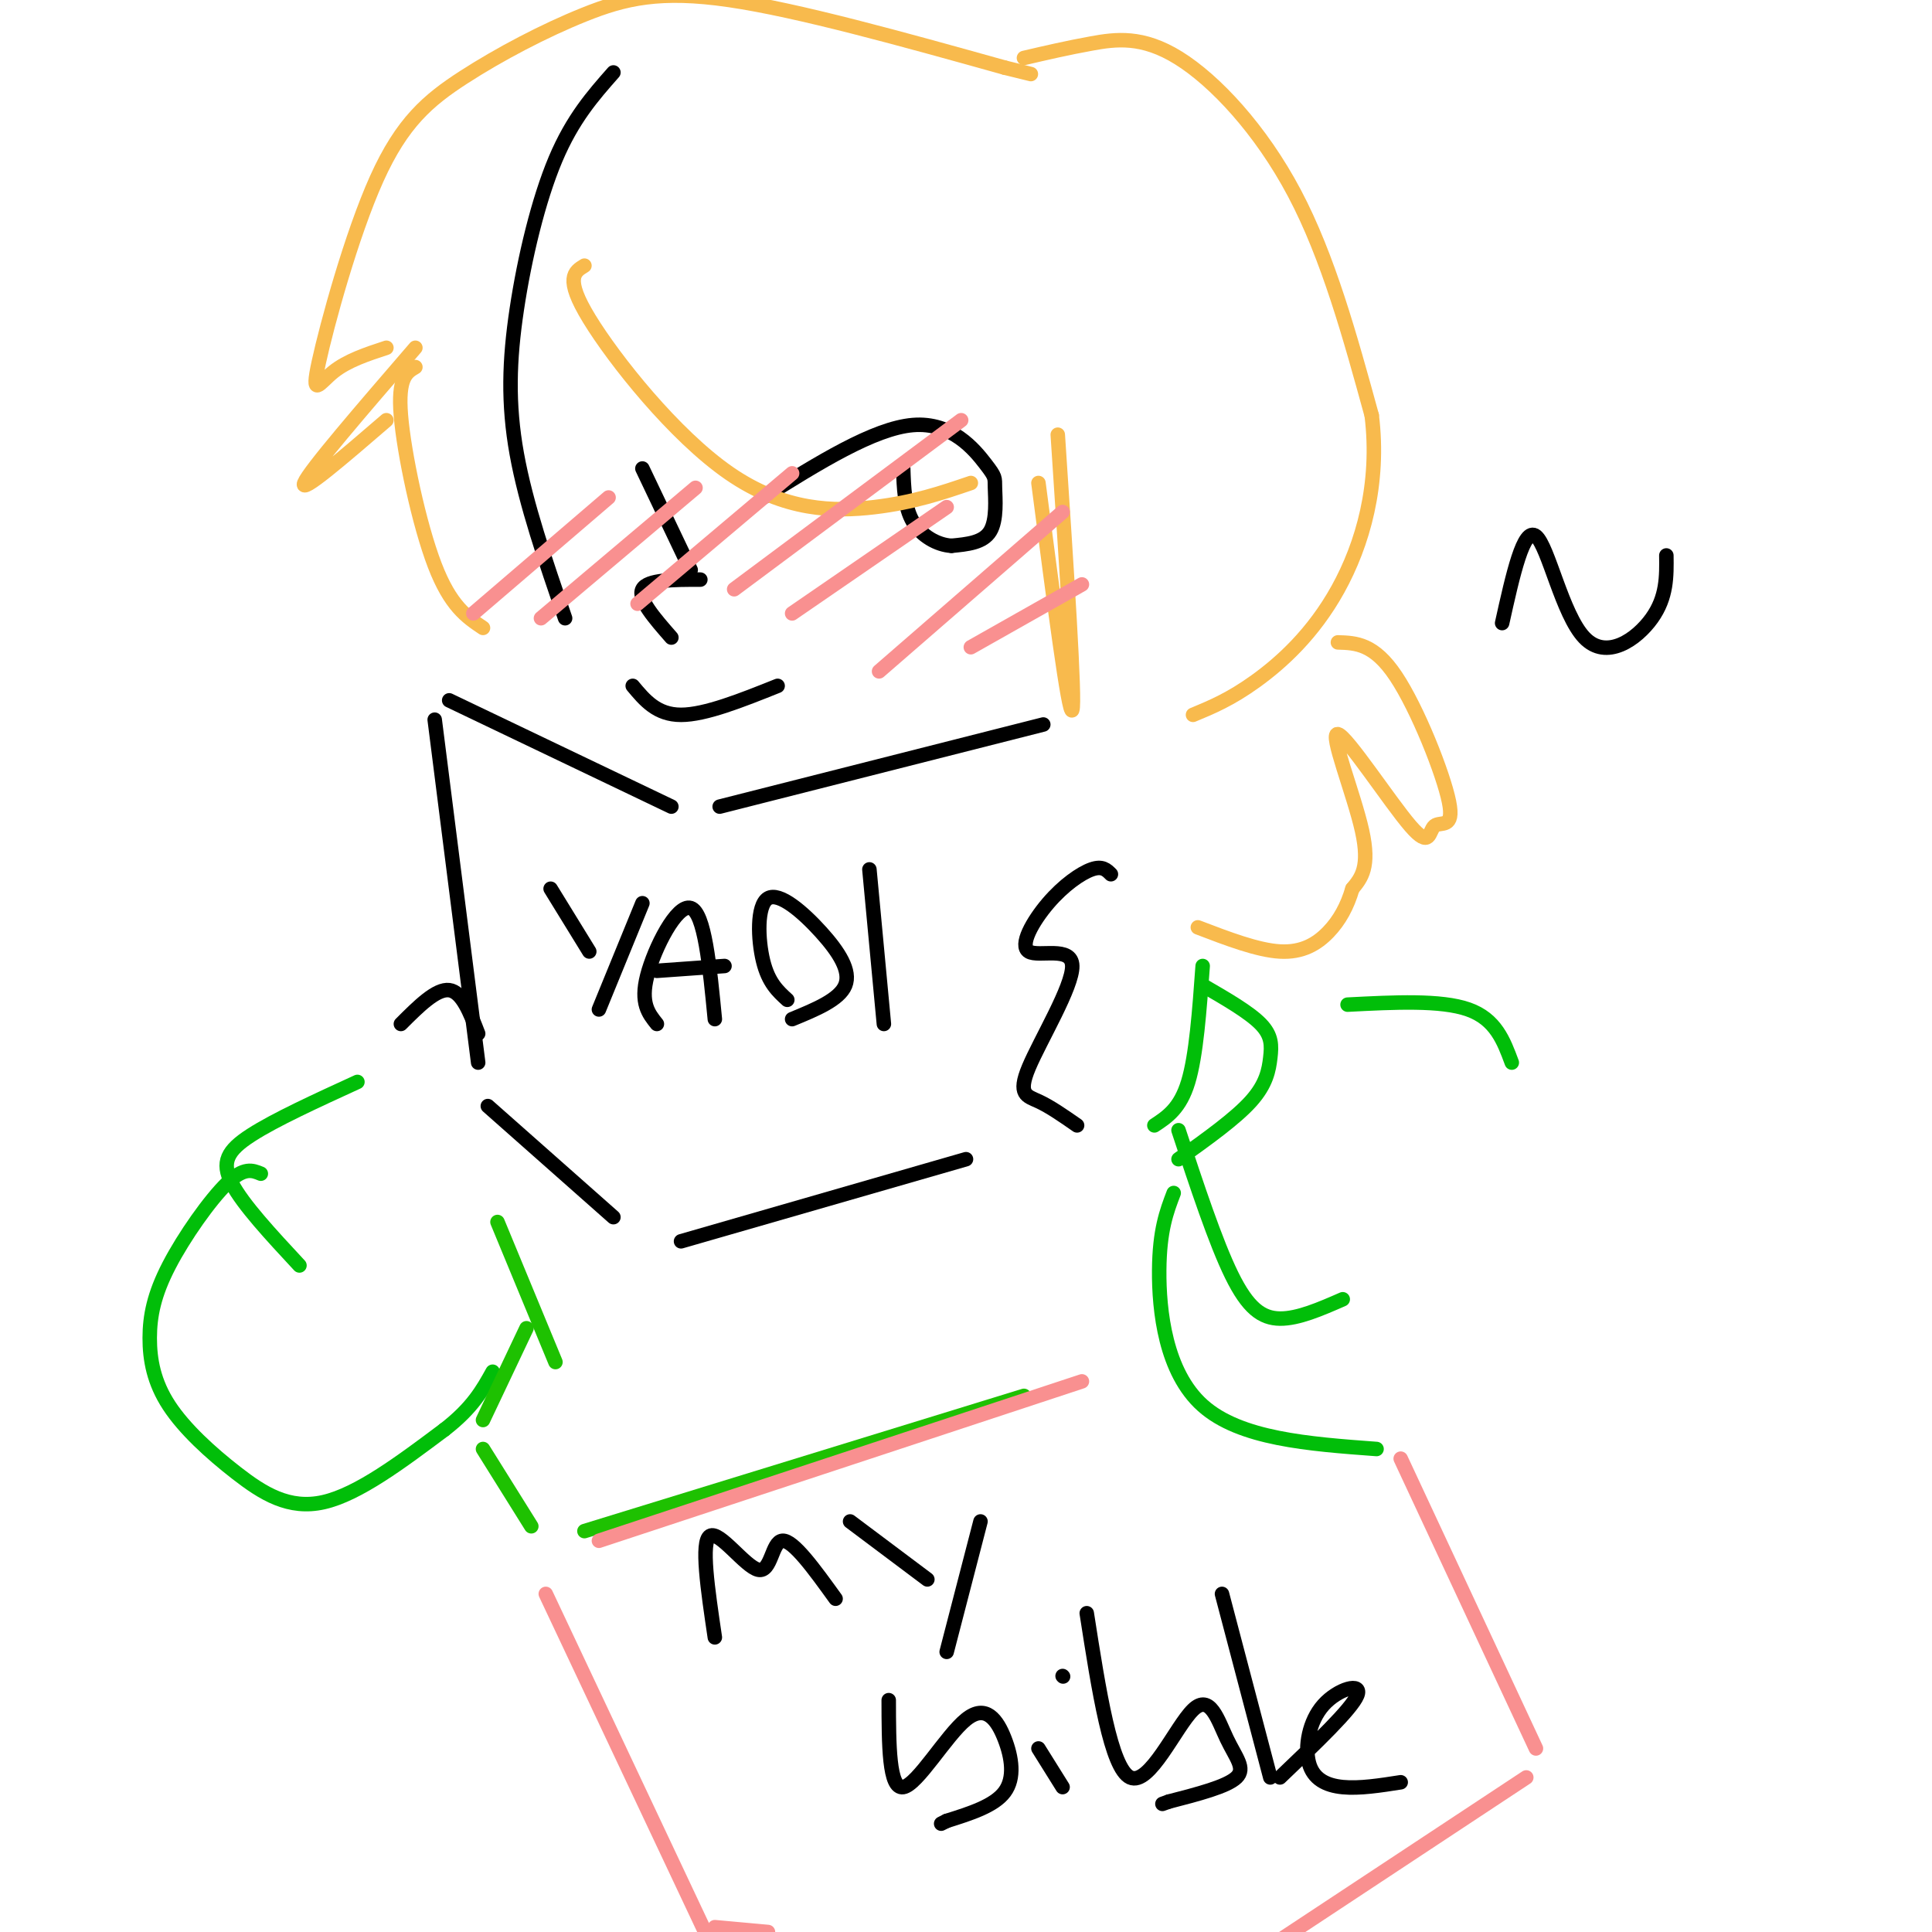 <svg viewBox='0 0 400 400' version='1.1' xmlns='http://www.w3.org/2000/svg' xmlns:xlink='http://www.w3.org/1999/xlink'><g fill='none' stroke='rgb(0,0,0)' stroke-width='3' stroke-linecap='round' stroke-linejoin='round'><path d='M127,15c-4.226,4.792 -8.452,9.583 -12,18c-3.548,8.417 -6.417,20.458 -8,31c-1.583,10.542 -1.881,19.583 0,30c1.881,10.417 5.940,22.208 10,34'/><path d='M158,103c11.459,-7.161 22.919,-14.322 31,-15c8.081,-0.678 12.785,5.128 15,8c2.215,2.872 1.943,2.812 2,5c0.057,2.188 0.445,6.625 -1,9c-1.445,2.375 -4.722,2.687 -8,3'/><path d='M197,113c-2.933,-0.156 -6.267,-2.044 -8,-5c-1.733,-2.956 -1.867,-6.978 -2,-11'/><path d='M133,97c0.000,0.000 10.000,21.000 10,21'/><path d='M145,120c-5.500,0.000 -11.000,0.000 -12,2c-1.000,2.000 2.500,6.000 6,10'/><path d='M131,142c2.500,3.000 5.000,6.000 10,6c5.000,0.000 12.500,-3.000 20,-6'/><path d='M148,339c-1.470,-9.917 -2.940,-19.833 -1,-21c1.940,-1.167 7.292,6.417 10,7c2.708,0.583 2.774,-5.833 5,-6c2.226,-0.167 6.613,5.917 11,12'/><path d='M176,315c0.000,0.000 16.000,12.000 16,12'/><path d='M203,315c0.000,0.000 -7.000,27.000 -7,27'/><path d='M184,352c0.019,9.236 0.038,18.472 3,18c2.962,-0.472 8.866,-10.652 13,-14c4.134,-3.348 6.498,0.137 8,4c1.502,3.863 2.144,8.104 0,11c-2.144,2.896 -7.072,4.448 -12,6'/><path d='M196,377c-2.000,1.000 -1.000,0.500 0,0'/><path d='M215,362c0.000,0.000 5.000,8.000 5,8'/><path d='M220,347c0.000,0.000 0.100,0.100 0.1,0.1'/><path d='M225,334c2.506,16.081 5.011,32.163 9,34c3.989,1.837 9.461,-10.569 13,-14c3.539,-3.431 5.145,2.115 7,6c1.855,3.885 3.959,6.110 2,8c-1.959,1.890 -7.979,3.445 -14,5'/><path d='M242,373c-2.333,0.833 -1.167,0.417 0,0'/><path d='M253,330c0.000,0.000 10.000,38.000 10,38'/><path d='M265,368c7.427,-7.089 14.855,-14.179 16,-17c1.145,-2.821 -3.992,-1.375 -7,2c-3.008,3.375 -3.887,8.678 -3,12c0.887,3.322 3.539,4.663 7,5c3.461,0.337 7.730,-0.332 12,-1'/><path d='M149,167c0.000,0.000 67.000,-17.000 67,-17'/><path d='M230,181c-0.886,-0.894 -1.771,-1.788 -4,-1c-2.229,0.788 -5.800,3.259 -9,7c-3.200,3.741 -6.029,8.754 -4,10c2.029,1.246 8.915,-1.274 9,3c0.085,4.274 -6.631,15.343 -9,21c-2.369,5.657 -0.391,5.902 2,7c2.391,1.098 5.196,3.049 8,5'/><path d='M139,167c0.000,0.000 -46.000,-22.000 -46,-22'/><path d='M90,149c0.000,0.000 9.000,71.000 9,71'/><path d='M83,212c3.667,-3.667 7.333,-7.333 10,-7c2.667,0.333 4.333,4.667 6,9'/><path d='M114,184c0.000,0.000 8.000,13.000 8,13'/><path d='M133,187c0.000,0.000 -9.000,22.000 -9,22'/><path d='M136,212c-1.733,-2.156 -3.467,-4.311 -2,-10c1.467,-5.689 6.133,-14.911 9,-14c2.867,0.911 3.933,11.956 5,23'/><path d='M136,201c0.000,0.000 14.000,-1.000 14,-1'/><path d='M163,207c-1.951,-1.774 -3.901,-3.547 -5,-8c-1.099,-4.453 -1.346,-11.585 1,-13c2.346,-1.415 7.285,2.888 11,7c3.715,4.112 6.204,8.032 5,11c-1.204,2.968 -6.102,4.984 -11,7'/><path d='M180,180c0.000,0.000 3.000,32.000 3,32'/><path d='M101,229c0.000,0.000 26.000,23.000 26,23'/><path d='M141,257c0.000,0.000 59.000,-17.000 59,-17'/><path d='M311,129c2.226,-10.024 4.452,-20.048 7,-18c2.548,2.048 5.417,16.167 10,21c4.583,4.833 10.881,0.381 14,-4c3.119,-4.381 3.060,-8.690 3,-13'/></g>
<g fill='none' stroke='rgb(248,186,77)' stroke-width='3' stroke-linecap='round' stroke-linejoin='round'><path d='M219,90c1.833,27.667 3.667,55.333 3,57c-0.667,1.667 -3.833,-22.667 -7,-47'/><path d='M201,100c-5.917,2.018 -11.833,4.036 -20,5c-8.167,0.964 -18.583,0.875 -30,-7c-11.417,-7.875 -23.833,-23.536 -29,-32c-5.167,-8.464 -3.083,-9.732 -1,-11'/><path d='M100,130c-3.378,-2.267 -6.756,-4.533 -10,-13c-3.244,-8.467 -6.356,-23.133 -7,-31c-0.644,-7.867 1.178,-8.933 3,-10'/><path d='M80,87c-9.000,7.750 -18.000,15.500 -17,13c1.000,-2.500 12.000,-15.250 23,-28'/><path d='M80,72c-4.048,1.332 -8.096,2.665 -11,5c-2.904,2.335 -4.665,5.673 -3,-2c1.665,-7.673 6.756,-26.357 12,-38c5.244,-11.643 10.643,-16.244 18,-21c7.357,-4.756 16.673,-9.665 25,-13c8.327,-3.335 15.665,-5.096 30,-3c14.335,2.096 35.668,8.048 57,14'/><path d='M208,14c9.500,2.333 4.750,1.167 0,0'/><path d='M212,12c4.500,-1.048 9.000,-2.095 14,-3c5.000,-0.905 10.500,-1.667 18,3c7.500,4.667 17.000,14.762 24,28c7.000,13.238 11.500,29.619 16,46'/><path d='M284,86c1.750,14.214 -1.875,26.750 -7,36c-5.125,9.250 -11.750,15.214 -17,19c-5.250,3.786 -9.125,5.393 -13,7'/><path d='M277,133c3.740,0.114 7.480,0.229 12,7c4.520,6.771 9.820,20.199 11,26c1.180,5.801 -1.761,3.974 -3,5c-1.239,1.026 -0.775,4.904 -5,0c-4.225,-4.904 -13.137,-18.589 -15,-19c-1.863,-0.411 3.325,12.454 5,20c1.675,7.546 -0.162,9.773 -2,12'/><path d='M280,184c-1.048,3.595 -2.667,6.583 -5,9c-2.333,2.417 -5.381,4.262 -10,4c-4.619,-0.262 -10.810,-2.631 -17,-5'/></g>
<g fill='none' stroke='rgb(1,190,9)' stroke-width='3' stroke-linecap='round' stroke-linejoin='round'><path d='M74,224c-8.533,3.911 -17.067,7.822 -22,11c-4.933,3.178 -6.267,5.622 -4,10c2.267,4.378 8.133,10.689 14,17'/><path d='M54,243c-1.730,-0.713 -3.461,-1.427 -7,2c-3.539,3.427 -8.887,10.993 -12,17c-3.113,6.007 -3.992,10.455 -4,15c-0.008,4.545 0.853,9.187 4,14c3.147,4.813 8.578,9.796 14,14c5.422,4.204 10.835,7.630 18,6c7.165,-1.630 16.083,-8.315 25,-15'/><path d='M92,296c5.833,-4.500 7.917,-8.250 10,-12'/><path d='M249,200c-0.667,9.250 -1.333,18.500 -3,24c-1.667,5.500 -4.333,7.250 -7,9'/><path d='M249,204c4.815,2.786 9.631,5.571 12,8c2.369,2.429 2.292,4.500 2,7c-0.292,2.500 -0.798,5.429 -4,9c-3.202,3.571 -9.101,7.786 -15,12'/><path d='M279,208c9.667,-0.500 19.333,-1.000 25,1c5.667,2.000 7.333,6.500 9,11'/><path d='M244,234c3.822,11.578 7.644,23.156 11,30c3.356,6.844 6.244,8.956 10,9c3.756,0.044 8.378,-1.978 13,-4'/><path d='M243,247c-1.467,3.844 -2.933,7.689 -3,16c-0.067,8.311 1.267,21.089 9,28c7.733,6.911 21.867,7.956 36,9'/></g>
<g fill='none' stroke='rgb(249,144,144)' stroke-width='3' stroke-linecap='round' stroke-linejoin='round'><path d='M98,127c0.000,0.000 28.000,-24.000 28,-24'/><path d='M112,128c0.000,0.000 32.000,-27.000 32,-27'/><path d='M132,125c0.000,0.000 32.000,-27.000 32,-27'/><path d='M152,122c0.000,0.000 47.000,-35.000 47,-35'/><path d='M164,127c0.000,0.000 32.000,-22.000 32,-22'/><path d='M182,139c0.000,0.000 38.000,-33.000 38,-33'/><path d='M201,134c0.000,0.000 23.000,-13.000 23,-13'/></g>
<g fill='none' stroke='rgb(30,193,1)' stroke-width='3' stroke-linecap='round' stroke-linejoin='round'><path d='M103,253c0.000,0.000 12.000,29.000 12,29'/><path d='M109,275c0.000,0.000 -9.000,19.000 -9,19'/><path d='M100,300c0.000,0.000 10.000,16.000 10,16'/><path d='M121,317c0.000,0.000 91.000,-28.000 91,-28'/></g>
<g fill='none' stroke='rgb(249,144,144)' stroke-width='3' stroke-linecap='round' stroke-linejoin='round'><path d='M124,319c0.000,0.000 100.000,-33.000 100,-33'/><path d='M113,330c0.000,0.000 33.000,70.000 33,70'/><path d='M148,399c0.000,0.000 11.000,1.000 11,1'/><path d='M290,302c0.000,0.000 28.000,60.000 28,60'/><path d='M316,368c0.000,0.000 -53.000,35.000 -53,35'/></g>
</svg>